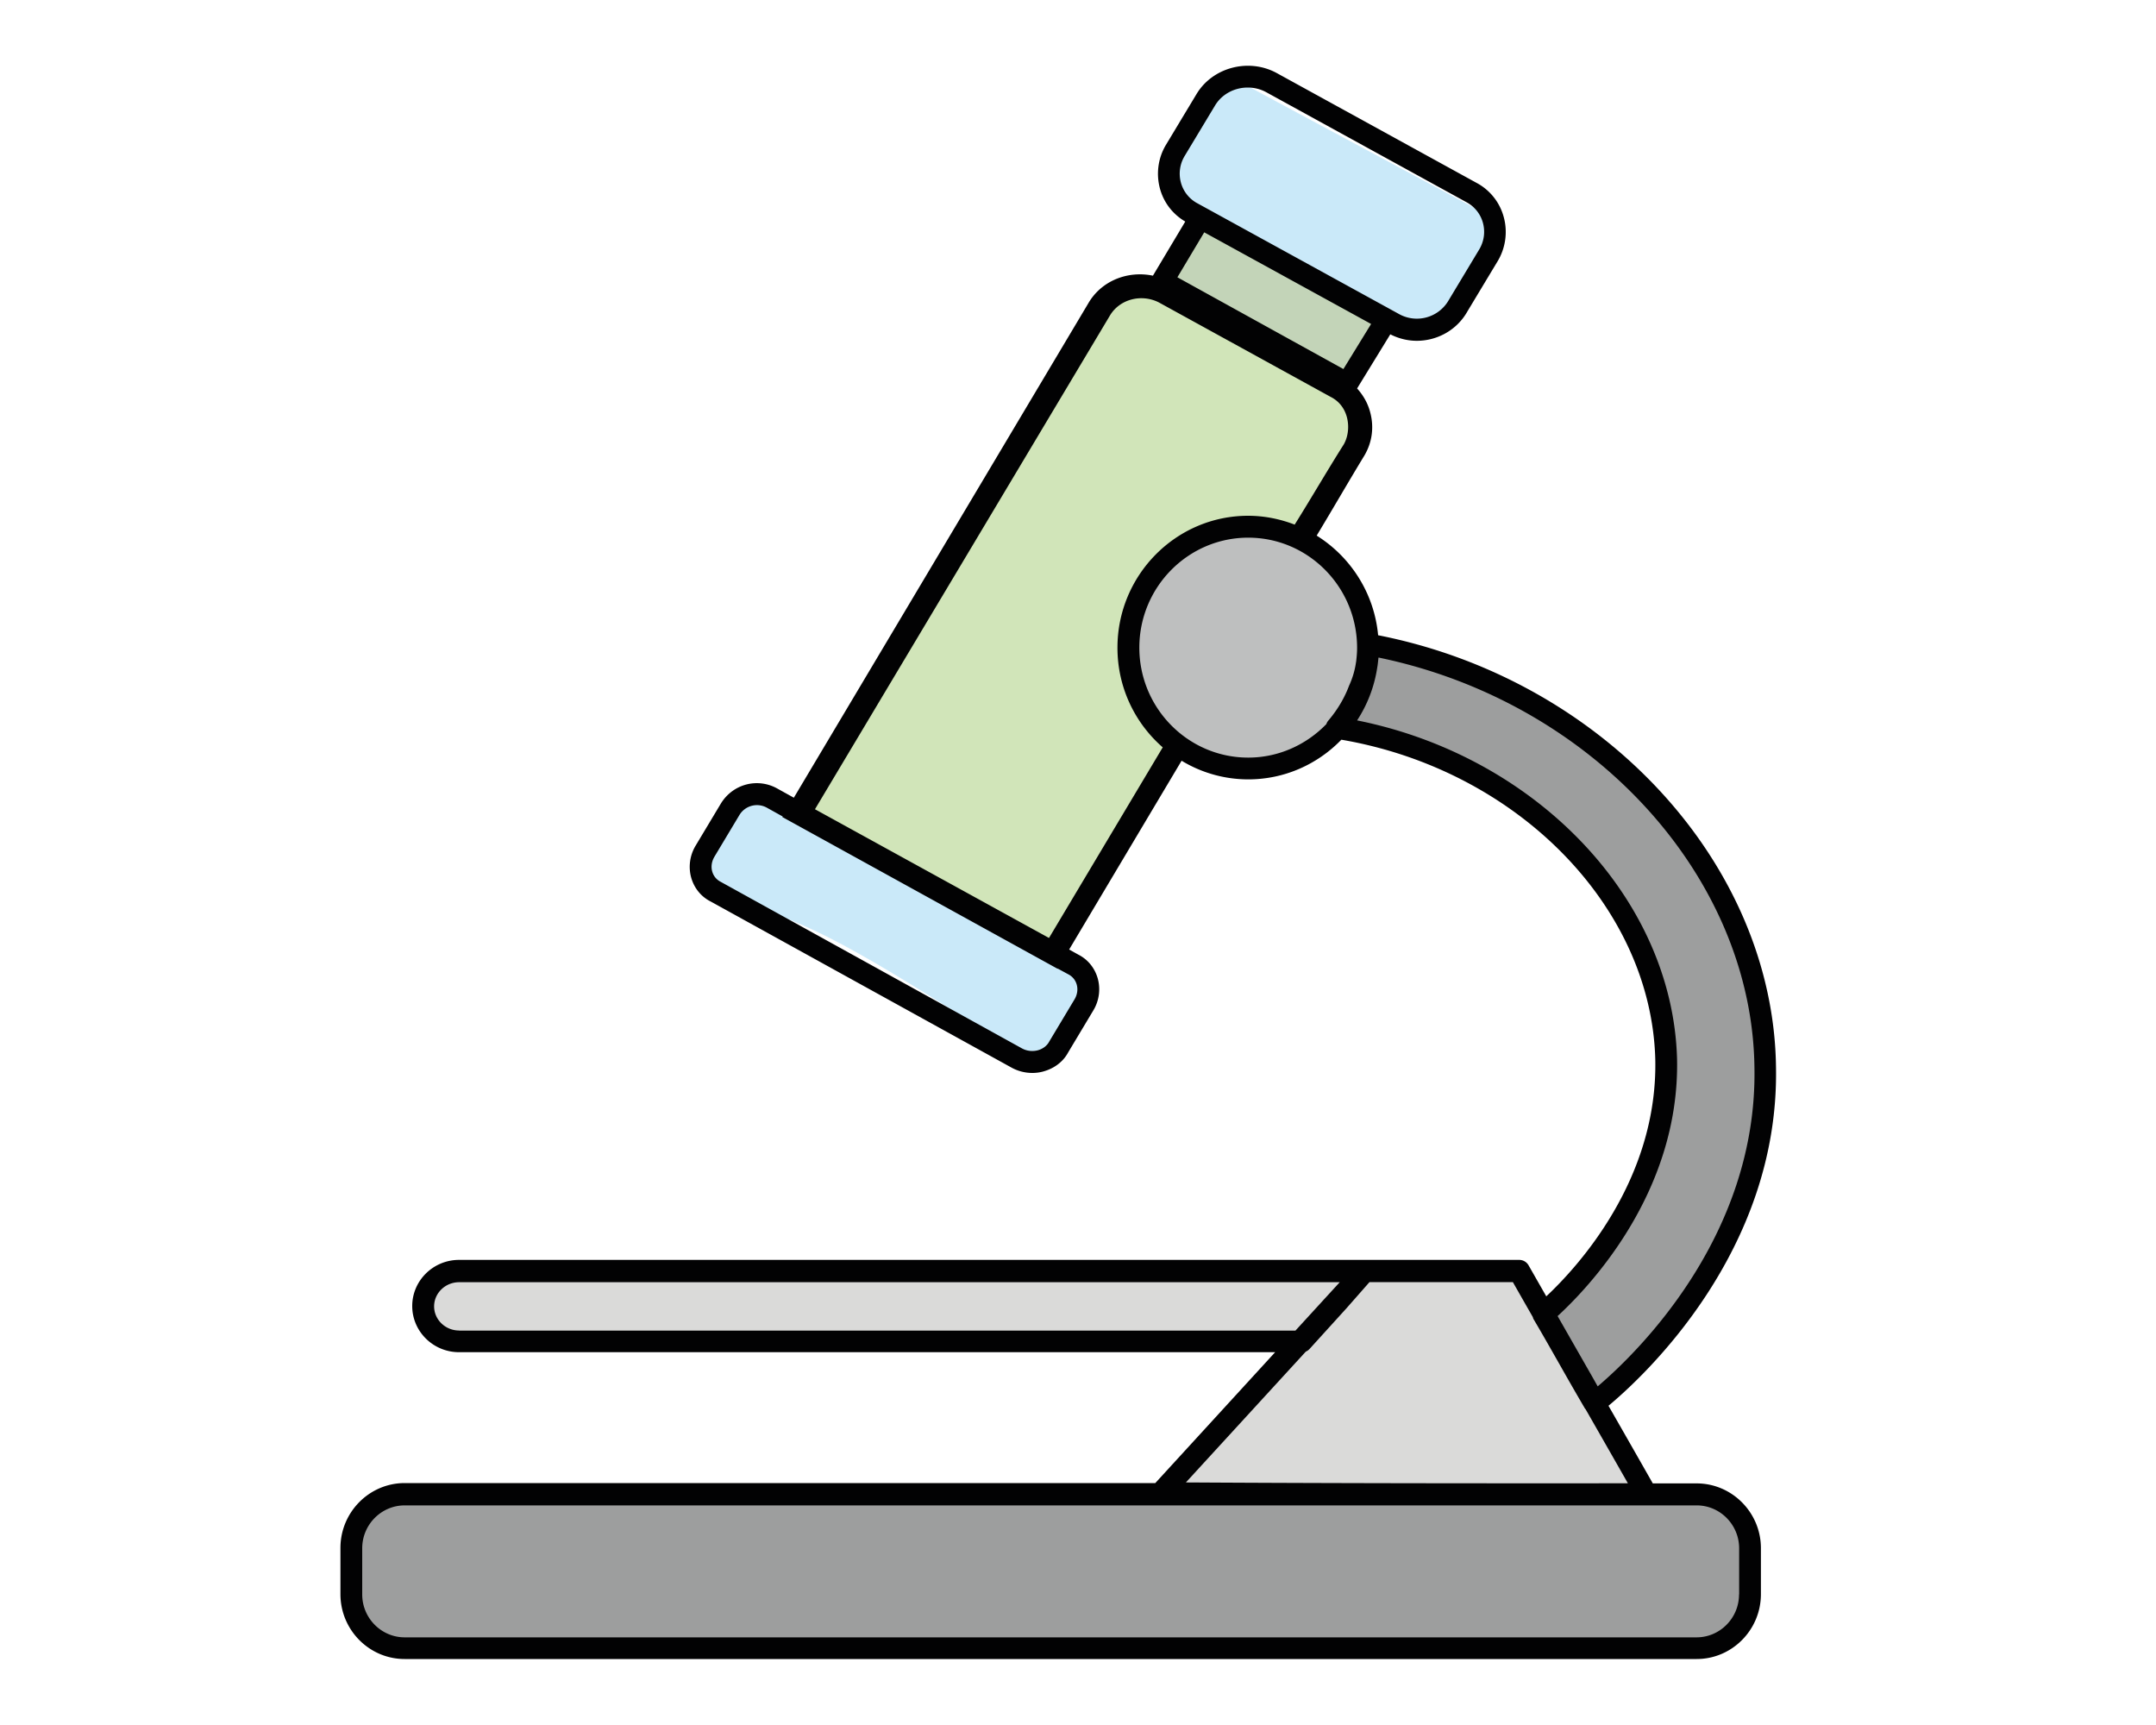 <svg version="1.1" id="obgect" xmlns="http://www.w3.org/2000/svg" x="0" y="0" viewBox="0 0 200 160" style="enable-background:new 0 0 200 160" xml:space="preserve"><style>.st2,.st3,.st4{opacity:.5;fill:#96d5f4;enable-background:new}.st3,.st4{fill:#3d3e3e}.st4{fill:#b6b6b5}</style><g id="fill_00000127723328864170095390000010652488729961941130_"><path id="_x39__00000150086697957582545730000007545966893812176551_" d="M122.95 34.47c-4.64-2.65-9.39-5.3-14.03-7.96-.1 0-.5-.1-.81-.61-.1-.31-.1-.51-.1-.61.1-.61.91-3.47 3.03-4.08.2-.1.4-.1.71-.1.3.1.71.1 1.01.2 4.75 2.65 9.39 5.41 14.14 8.06.4.1 1.01.41 1.11.92s-.3.92-1.01 1.94c-1.21 1.84-1.01 2.55-1.72 2.96-.21-.01-1.01.09-2.33-.72z" style="opacity:.5;fill:#88aa72;enable-background:new"/><path id="_x38__00000105417700609593832730000012098762549628052134_" d="M125.88 38.34c-.1-.71-.5-1.12-.71-1.33-6.46-3.47-12.92-6.94-19.39-10.4-.61.31-1.21.61-1.92 1.12-.91.61-1.62 1.33-2.12 1.94-8.67 14.28-17.25 28.56-25.94 42.84-.81.71-1.01 1.73-.71 2.75.3.92 1.21 1.53 2.12 1.63 10.3 5.41 17.37 9.18 18.58 10.1.2.1.81.71 1.62.61.71-.1 1.11-.71 1.21-.92.61-.82 5.45-9.18 10.9-18.56-1.01-.1-2.02-.82-2.93-2.14-1.72-2.65-1.51-7.14-.4-10 .61-1.53 1.62-2.96 2.83-3.98 1.31-1.12 2.83-1.43 4.44-1.94.4-.31.91-.41 1.51-.41h2.63c.81 0 1.51.41 2.12.92 3.13-5.41 5.45-9.59 6.26-10.81 0-.4 0-.91-.1-1.42z" style="opacity:.5;fill:#a5cc74;enable-background:new"/><path id="_x37__00000150786433298767486870000017616544440849402791_" class="st2" d="M93.88 97.2C81.86 89.55 75.8 85.77 70.05 84.24c-1.72-.41-4.14-.92-4.85-2.65-.91-2.24 1.41-5 1.62-5.2 1.51-1.84 3.53-2.35 4.24-2.55 9.89 5.61 19.69 11.22 29.58 16.93-.5 2.24-1.21 3.98-1.72 5.1-.71 1.43-1.11 1.94-1.72 2.14-1.1.61-2.72-.41-3.32-.81z"/><path id="_x36__00000034797968651983074650000003371126486152960140_" class="st2" d="M131.84 30.18c-2.22-.92-14.74-6.53-20.5-10.91-.71-.51-2.02-1.63-2.52-3.37-.61-2.24.3-5.1 2.42-6.73 1.82-1.33 3.74-1.33 4.44-1.22 7.37 3.98 14.84 7.96 22.21 11.93.1.61.1 1.53 0 2.65-.2 1.73-.81 2.96-1.82 4.9-.91 1.73-1.31 2.04-1.62 2.24-1 .61-2.01.61-2.61.51z"/><path id="_x35__00000056412522862246364190000004445613784902370494_" class="st3" d="M162.33 143.61c-.4-1.63-.71-3.16-2.12-4.08-2.02-1.43-4.64-.41-4.95-.2-39.38-.2-78.75-.51-118.13-.71-.1 0-.2.1-.3.2-.2.1-2.73 1.43-3.94 3.77-1.31 2.55-1.11 6.22.81 8.26 1.72 1.84 4.34 2.04 5.45 2.04 6.46.31 54.02.31 118.94 0 .81-.2 2.22-.71 3.33-1.84 2.02-2.55 1.21-6.02.91-7.44z"/><path id="_x34__00000137841329883726628120000011279882706725004687_" class="st4" d="M125.68 117.9c-28.07.1-56.24.2-84.31.2-1.21.51-2.12 1.73-2.12 2.96 0 1.43 1.01 2.75 2.52 3.16 25.95 0 51.9.1 77.74.1 2.13-2.13 4.15-4.28 6.17-6.42z"/><path id="_x33__00000132780830724461982910000009838823053228452259_" class="st4" d="M108.72 137.49c5.86-6.32 11.61-12.75 17.47-19.07 4.95.1 9.79.2 14.74.2 3.63 6.43 7.27 12.85 10.8 19.28-14.34-.11-28.67-.31-43.01-.41z"/><path id="_x32__00000043418032188111344370000004044622295448412093_" class="st3" d="M143.95 121.17c2.12-1.84 5.75-5.41 8.18-11.22.91-2.24 3.63-8.77 1.82-17.03-1.51-7.04-5.35-11.42-7.37-13.67-3.84-4.28-7.77-6.43-9.59-7.45-3.03-1.63-5.86-2.65-7.67-3.16-1.51-.41-2.73-.71-3.74-.92 0-.31 0-.61.1-1.12.2-1.12.61-1.22 1.01-2.24.4-1.02.71-2.75.71-3.16 0-.1 0-.31.2-.51.1-.1.2-.1.2-.1 2.12.41 4.85 1.02 7.88 2.14 5.55 2.14 9.49 4.9 11.31 6.22 2.12 1.63 5.25 4.39 8.28 8.36 1.51 1.94 4.04 5.51 5.96 10.81 1.92 5.51 2.12 10.2 2.12 11.83 0 2.35 0 7.65-2.52 13.57-.2.61-2.52 3.88-6.97 10.4-2.73 3.88-4.04 5.92-5.25 5.81-2.74-.2-4.35-7.14-4.66-8.56z"/><path id="_x31__00000056424307111576330860000002807959416235308729_" d="M111.65 69.76c-.91-.31-5.05-2.04-6.56-6.53-1.41-4.28.2-9.08 3.53-11.73 3.53-2.86 7.57-2.24 8.58-2.14.81.1 5.55.82 8.18 4.9 2.63 4.28 1.92 10.71-2.12 14.18-4.85 3.97-11.01 1.52-11.61 1.32z" style="opacity:.5;fill:#7e8080;enable-background:new"/></g><path id="contour_00000006684568176433526380000007946081702048629392_" d="M157.38 137.59h-4.06c-1.37-2.41-2.74-4.81-4.11-7.2 3.2-2.66 15.83-14.27 15.54-31.36-.21-18.89-16.02-36-36.91-40.11-.36-3.91-2.56-7.28-5.7-9.24 1.5-2.48 2.93-4.97 4.44-7.45.71-1.22.91-2.65.5-4.08-.23-.82-.65-1.52-1.19-2.12l3.08-5.02c.79.4 1.63.6 2.46.6 1.88 0 3.71-.98 4.69-2.72l2.83-4.7c.72-1.22.92-2.7.54-4.07a5.083 5.083 0 0 0-2.54-3.17L118.37 6.74c-2.6-1.37-5.92-.47-7.39 2.01l-2.83 4.7c-.73 1.22-.92 2.7-.54 4.07.36 1.3 1.2 2.36 2.34 3.03l-3 5.02c-2.3-.48-4.78.44-6.01 2.59l-27.3 45.83-1.48-.82c-1.85-1.07-4.18-.47-5.3 1.38l-2.32 3.87c-.55.9-.7 1.99-.42 2.99.28.98.93 1.77 1.81 2.21L93.79 99a4 4 0 0 0 1.97.52c.37 0 .74-.05 1.1-.16.99-.29 1.79-.92 2.23-1.75l2.32-3.87c.55-.9.7-1.99.42-2.99-.28-.98-.93-1.77-1.81-2.21l-.84-.47 10.43-17.51a11.94 11.94 0 0 0 6.18 1.73c3.38 0 6.44-1.41 8.64-3.68 16.25 2.78 28.72 15.41 29.12 29.61.26 11.26-7.3 19.39-10.11 22.02-.55-.96-1.09-1.91-1.64-2.87a.996.996 0 0 0-.88-.51H42.58c-2.39 0-4.34 1.92-4.34 4.28 0 2.36 1.95 4.28 4.34 4.28h75.71l-11.12 12.14H37.54c-3.28 0-5.96 2.7-5.96 6.02v4.28c0 3.32 2.67 6.02 5.96 6.02h119.85c3.28 0 5.96-2.7 5.96-6.02v-4.28c-.01-3.29-2.68-5.99-5.97-5.99zm-47.5-123.1 2.83-4.7c.64-1.07 1.82-1.67 3.03-1.67.57 0 1.15.13 1.68.41l18.59 10.21c.77.41 1.32 1.09 1.55 1.92.23.84.11 1.71-.33 2.46l-2.84 4.72a3.405 3.405 0 0 1-4.68 1.25L111.1 18.87a3.096 3.096 0 0 1-1.55-1.92 3.17 3.17 0 0 1 .33-2.46zm1.83 7.06 15.48 8.5-2.57 4.18-15.4-8.51 2.49-4.17zM99.08 90.36c.4.2.68.54.8.96.13.45.05.95-.2 1.37l-2.35 3.92c-.2.38-.58.67-1.03.8-.51.14-1.06.08-1.52-.18L66.87 81.8c-.4-.2-.68-.54-.8-.96-.13-.45-.05-.95.2-1.37l2.32-3.87a1.898 1.898 0 0 1 2.59-.66l1.42.79-.03.05 25.54 14.08.01-.02.96.52zM97.31 87 77.6 76.16l-2-1.1 27.36-45.79c.91-1.53 2.93-2.04 4.54-1.22l15.95 8.77c.81.41 1.31 1.12 1.51 1.94.2.82.1 1.73-.3 2.45-1.55 2.45-3.02 4.99-4.56 7.45-1.35-.52-2.8-.82-4.32-.82-6.68 0-12.12 5.49-12.12 12.24 0 3.69 1.63 7 4.2 9.24L97.31 87zm18.48-16.73c-5.57 0-10.1-4.58-10.1-10.2s4.53-10.2 10.1-10.2c5.56 0 10.08 4.56 10.1 10.18v.05c0 .31-.02.61-.05.91l-.03.29c-.01.09-.03.17-.04.26-.1.61-.28 1.29-.62 2.03-.43 1.15-1.08 2.25-1.94 3.26a.94.94 0 0 0-.17.31c-1.85 1.91-4.42 3.11-7.25 3.11zm39.78 27.92c-.42-14.83-13.05-28.04-29.68-31.37.95-1.45 1.6-3.12 1.87-4.91.02-.12.04-.23.05-.34.02-.14.03-.28.05-.43 0-.05.01-.11.02-.15 19.76 4.07 34.67 20.24 34.87 38.06.27 15.8-11.17 26.68-14.54 29.54-.16-.28-.32-.57-.48-.85l-3.24-5.67c2.68-2.46 11.36-11.34 11.08-23.88zM42.59 123.41c-1.28 0-2.32-1.01-2.32-2.24s1.04-2.24 2.32-2.24h81.69l-4.11 4.49H42.59zm67.42 14.09 11.12-12.13c.13-.06.25-.14.35-.25l3.44-3.79 2.12-2.41h13.3c.62 1.09 1.23 2.16 1.85 3.24.02.08.04.16.09.23.81 1.37 1.59 2.75 2.37 4.12.78 1.38 1.57 2.76 2.38 4.14.01.02.03.03.05.05 1.31 2.29 2.62 4.58 3.93 6.88-13.46.01-27.3 0-41-.08zm51.31 10.39c0 2.19-1.77 3.98-3.94 3.98H37.54c-2.17 0-3.94-1.79-3.94-3.98v-4.28c0-2.19 1.77-3.98 3.94-3.98h119.85c2.17 0 3.94 1.79 3.94 3.98v4.28z" style="fill:#020203"/></svg>